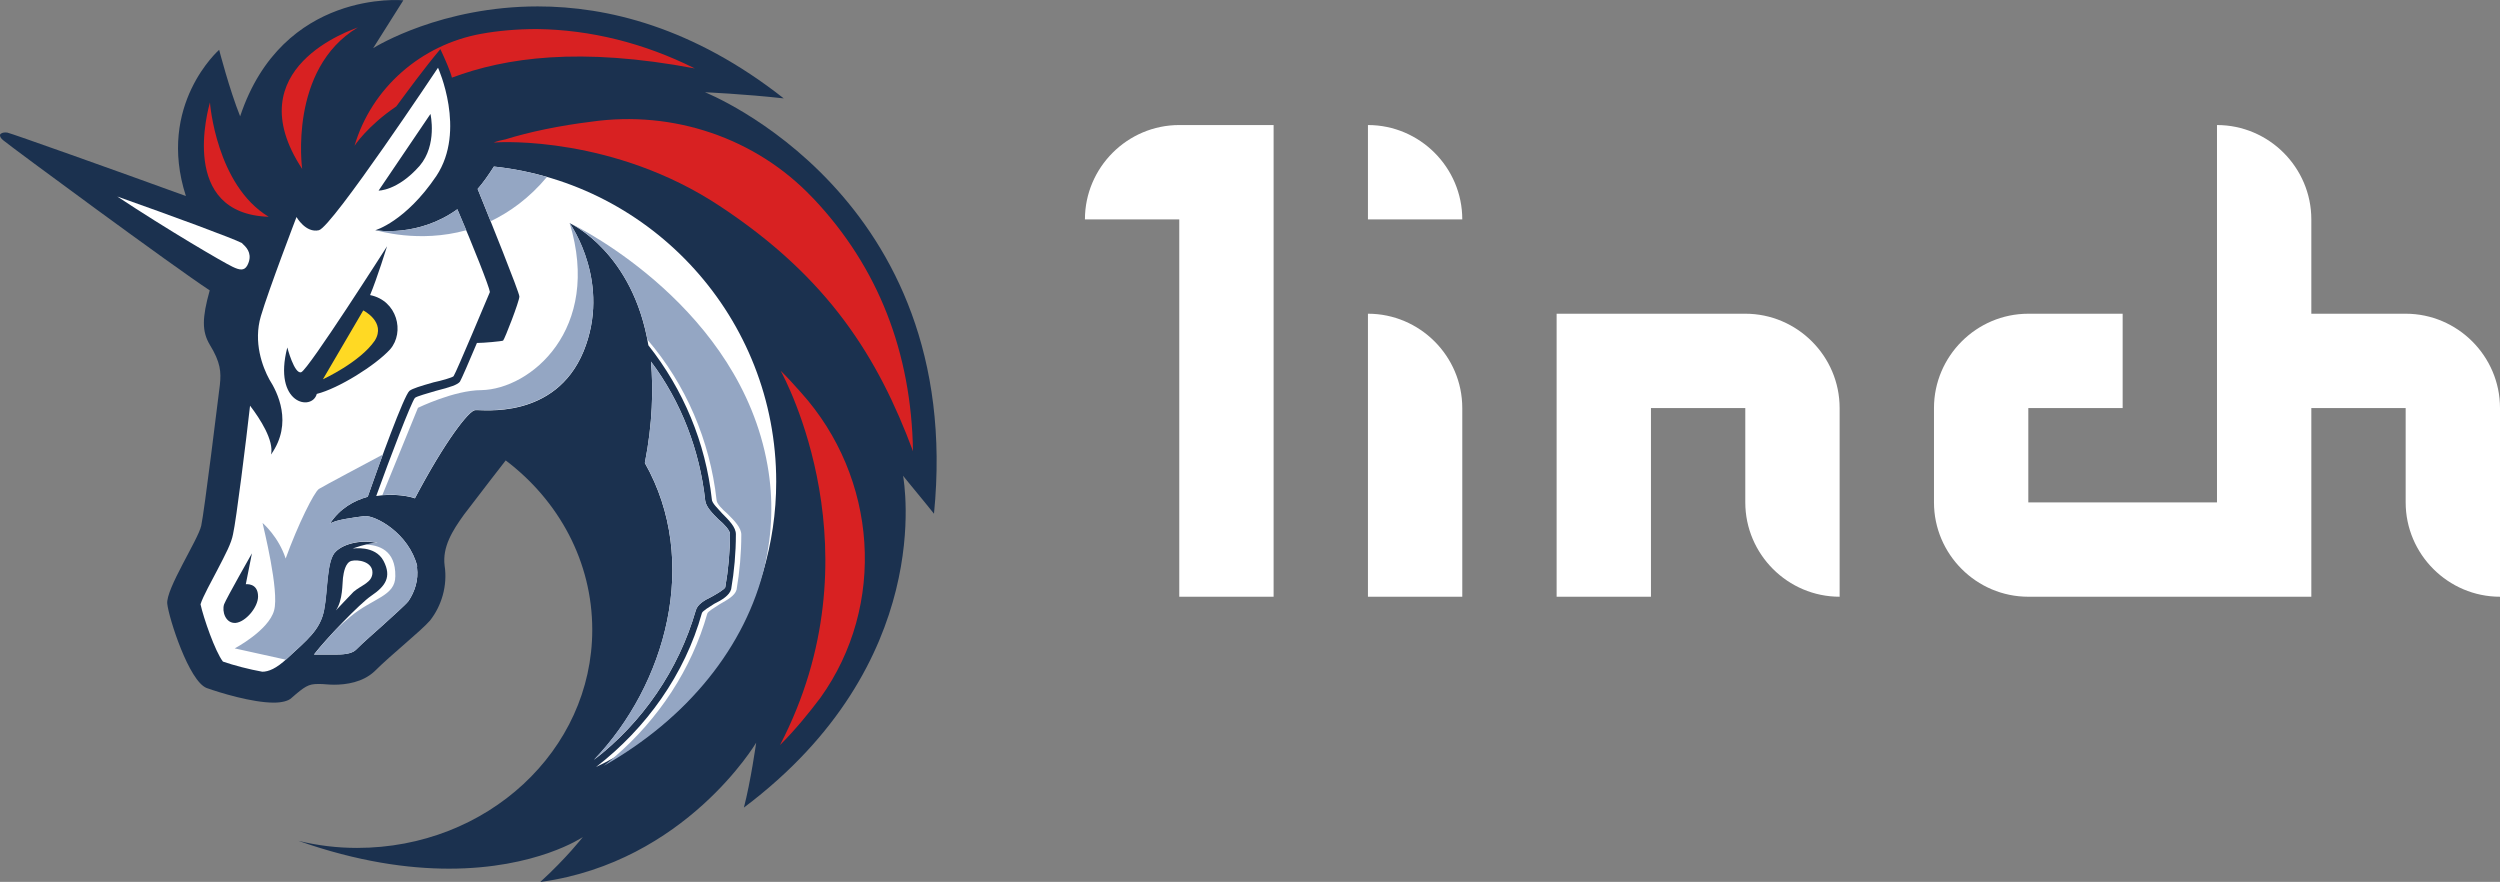 <?xml version="1.0" encoding="utf-8"?>
<svg version="1.1" id="oneinch" xmlns="http://www.w3.org/2000/svg" xmlns:xlink="http://www.w3.org/1999/xlink" x="0px" y="0px"
	 viewBox="84.98 112.98 1060.02 373.92" style="enable-background:new 0 0 1280 600;" xml:space="preserve">
<rect x="84.98" y="112.98" width="1060.02" height="373.92" fill="#808080" stroke="none"/>
<style type="text/css">
	.st0{fill:#FFFFFF;}
	.st1{fill:#1B314F;}
	.st2{fill:#94A6C3;}
	.st3{fill:#FFD923;}
	.st4{fill:#D82122;}
</style>
<g>
	<path class="st0" d="M545,206h40v160h40V166h-40C563,166,545,184,545,206z"/>
	<path class="st0" d="M665,246v120h40v-80C705,264,687,246,665,246z"/>
	<path class="st0" d="M825,246h-80v120h40v-80h40v40c0,22,18,40,40,40v-80C865,264,847,246,825,246z"/>
	<path class="st0" d="M1105,246h-40v-40c0-22-18-40-40-40v160h-80v-40h40v-40h-40c-22,0-40,18-40,40v40c0,22,18,40,40,40h120v-80h40
		v40c0,22,18,40,40,40v-80C1145,264,1127,246,1105,246z"/>
	<path class="st0" d="M665,166v40h40C705,184,687,166,665,166z"/>
</g>
<g>
	<path class="st1" d="M383.9,152.1c0,0,16.4,0.7,33.4,2.6c-38.4-30.2-74.8-39-104.3-39c-40.7,0-68.2,16.7-69.8,17.7l12.8-20.3
		c0,0-51.2-4.9-69.2,49.2c-4.6-11.5-8.9-28.2-8.9-28.2s-26.6,23.3-14.1,62c-30.5-11.1-74.1-26.6-75.7-26.9c-2.3-0.3-3,0.7-3,0.7
		s-0.7,1,1.3,2.6c3.6,3,72.5,53.8,87.5,63.6c-3.3,11.8-3.3,17.4,0,23c4.6,7.5,4.9,11.5,4.3,17.1c-0.7,5.6-6.6,53.8-7.9,59.7
		c-1.3,5.9-15.1,26.9-14.4,33.1c0.7,6.2,9.2,32.8,16.7,35.7c5.6,2,19.3,6.2,28.5,6.2c3.3,0,6.2-0.7,7.5-2c5.6-4.9,7.2-5.9,11.1-5.9
		h1c1.6,0,3.6,0.3,5.9,0.3c5.2,0,12.1-1,17.1-5.6c7.2-7.2,19.7-17.1,23.6-21.6c4.9-6.2,7.5-14.8,6.2-23.3c-1-7.9,3.3-14.8,8.2-21.6
		c6.2-8.2,17.7-23,17.7-23c22.6,17.1,36.7,43,36.7,71.8c0,51.2-44.6,92.5-99.7,92.5c-8.5,0-16.7-1-24.9-3
		c25.2,8.9,46.6,11.8,63.9,11.8c37.1,0,56.7-13.4,56.7-13.4s-6.9,8.9-18,19h0.3c61.3-8.5,91.2-59,91.2-59s-2.3,16.4-5.2,27.5
		c81.6-61.3,67.9-138,67.5-140.7c0.7,1,8.9,10.8,13.1,16.1C494.4,195.7,383.9,152.1,383.9,152.1"/>
	<g>
		<path class="st0" d="M380,371.8c0.7-2.6,3.6-4.3,6.9-5.9c2.3-1.3,5.2-3,5.6-3.9c1.3-7.5,2-15.1,2-22.6c0-1.6-2.6-4.3-4.9-6.2
			c-2.6-2.6-5.2-5.2-5.6-7.9c-2.3-21.3-10.2-42-23-59c1,11.8,0.7,26.2-2.6,43c23.6,41.6,8.9,94.1-21.6,125.9
			C357.3,419.4,372.7,397.1,380,371.8z"/>
		<path class="st0" d="M261.9,353.1c-3.6-14.1-17.7-21.6-22.3-21.3c-5.2,0.7-12.5,1.6-14.8,3.3c4.3-6.6,10.2-9.8,16.1-11.5
			c4.9-14.1,15.4-43,17.7-44.9c1.3-1,4.6-2,10.2-3.6c3.3-0.7,7.9-2,8.5-2.6c1.3-2,14.4-33.4,15.4-35.7c-0.3-2.3-6.9-19-13.8-35.1
			c-16.7,12.1-34.8,8.9-34.8,8.9s12.8-3.6,25.9-23c12.8-19.3,0.7-45.9,0.7-45.9s-44.9,67.5-50.5,68.9c-5.6,1.3-9.5-5.6-9.5-5.6
			s-11.8,30.8-15.1,42c-3.3,11.1,0.7,21.6,3.6,26.9c3.3,5.2,10.2,18.4,0.7,31.8c1.3-5.9-4.6-15.1-8.9-20.7
			c-1.6,14.4-5.9,48.9-7.2,54.4c-0.7,3.9-3,8.2-6.9,15.7c-2,3.9-5.9,10.8-6.9,14.1c1.3,5.9,6.2,20,9.5,24.3
			c4.6,1.6,11.1,3.3,16.7,4.3c2.6,0,5.9-1.3,10.5-5.6c8.5-7.9,14.1-12.1,15.7-20.7c1.6-8.2,1-21,4.9-24.6c3.6-3.6,11.5-5.2,17.7-3.6
			c-4.9,0-10.5,2.3-10.5,2.3s9.5-1.6,13.1,5.2c3.6,6.9,0.7,10.8-5.2,14.8c-4.9,3.3-19.3,18.4-24.3,24.9h3h1.3h2h3.6
			c3.9,0,6.6-0.7,7.9-2c3.3-3.3,7.5-6.9,11.5-10.5c3.9-3.6,9.5-8.5,10.8-10.2c2.6-3.9,4.3-8.9,3.6-14.1V353.1z M245.5,193.8l22-32.5
			c0,0,3,13.1-4.6,22C253.4,194.1,245.2,193.8,245.5,193.8z M184.9,377.1c-4.3,0.3-5.9-4.9-4.9-7.9c1-2.6,11.8-21.6,11.8-21.6
			l-2.6,13.1c0,0,5.2-0.7,5.2,5.2C194.4,370.5,189.1,376.7,184.9,377.1z M219.3,280c-2,7.5-18.7,4.3-12.5-19.7c0,0,3,11.5,5.9,10.5
			c3-1,36.4-53.4,36.4-53.4s-4.3,13.8-7.2,20.7c11.5,2.3,14.8,15.7,8.5,23C244.2,267.9,228.5,277.7,219.3,280z"/>
		<path class="st0" d="M294.4,183.6c-2.3,3.6-4.6,6.9-6.9,9.5c4.9,12.1,17.7,43.9,17.7,45.6c0,2-6.2,18-6.9,18.7
			c-0.7,0.3-8.2,1-11.1,1c-3.3,7.9-6.6,15.4-7.2,16.4c-1,1.3-3.9,2.3-10.2,3.9c-3.3,1-8.2,2.3-8.9,3c-1.6,2-10.5,25.2-16.4,41.6
			c7.9-1.3,14.8,0.3,16.4,1c12.8-24.3,23-37.4,25.6-37.4c2.6-0.3,33.8,4.3,45.9-24.9c11.8-28.9-5.2-53.4-5.9-54.4
			c0.7,0.3,26.9,12.5,33.4,51.8c14.8,18.7,24.3,41.3,26.9,65.3c0,1.6,2.6,3.9,4.3,5.9c3,3,5.9,5.9,5.9,8.9c0,7.9-0.7,15.7-2,23.3
			c-0.7,2.6-3.9,4.6-7.2,6.2c-2,1.3-4.9,3-5.2,3.9c-7.2,25.9-23.6,48.9-44.9,65.3c45.2-21.6,76.4-67.9,76.4-121
			C414.1,247.9,361.6,190.8,294.4,183.6z"/>
		<path class="st0" d="M242.9,355.7c0-4.6-6.2-5.6-8.9-4.9c-2.6,0.7-3.3,4.9-3.6,7.2c-0.3,2.3,0,9.5-3,13.8c0.7-0.7,5.2-5.6,7.5-7.9
			C238.3,361,242.9,360,242.9,355.7z"/>
		<path class="st0" d="M189.8,225.6c2.3-4.3,0.3-7.2-1.6-8.9c-0.3-0.3-0.7-0.7-0.7-0.7c-3.9-2-28.5-11.1-52.8-19.7
			c21.3,14.1,44.9,27.9,48.9,29.8C186.5,227.5,188.5,227.9,189.8,225.6z"/>
	</g>
	<g>
		<path class="st2" d="M282.7,210.6c-1.2-2.9-2.5-5.9-3.8-8.9c-16.3,11.8-33.8,9-34.7,8.9C245.1,210.7,262.5,216.2,282.7,210.6z"/>
		<path class="st2" d="M316.9,188c-7.3-2.1-14.8-3.6-22.5-4.4c-2.3,3.6-4.6,6.9-6.9,9.5c1.4,3.4,3.4,8.3,5.5,13.7
			C301.1,202.9,309.4,197,316.9,188z"/>
		<path class="st2" d="M261.9,353.1c-3.6-14.1-17.7-21.6-22.3-21.3c-5.2,0.7-12.5,1.6-14.8,3.3c4.3-6.6,10.2-9.8,16.1-11.5
			c1.7-4.8,4-11.3,6.4-17.9c-5.6,3-25.4,13.5-27.1,14.6c-2,1.3-8.9,15.1-14.1,29.5c-3-9.2-9.5-14.8-9.8-15.1
			c0.3,1.6,7.2,28.9,4.9,37.1c-2.3,8.5-16.7,16.1-16.7,16.1l21.7,4.8c0.2-0.2,0.4-0.4,0.6-0.6c8.5-7.9,14.1-12.1,15.7-20.7
			c1.6-8.2,1-21,4.9-24.6c3.6-3.6,11.5-5.2,17.7-3.6c-1.8,0-3.6,0.3-5.3,0.7c5.6,0.1,13,2.2,12.8,13.4c0,8.5-9.5,9.2-19,17.1
			c-1.9,1.6-4,3.4-6.1,5.4c0,0,0,0,0,0c-3.8,4.1-7.3,8.1-9.3,10.7h9.8c3.9,0,6.6-0.7,7.9-2c3.3-3.3,7.5-6.9,11.5-10.5
			c3.9-3.6,9.5-8.5,10.8-10.2c2.6-3.9,4.3-8.9,3.6-14.1V353.1z"/>
		<path class="st2" d="M289.1,278.4c-11.5,0-26.9,7.5-26.9,7.5l-15.1,37c6.7-0.6,12.3,0.7,13.8,1.3c12.8-24.3,23-37.4,25.6-37.4
			c2.6-0.3,33.8,4.3,45.9-24.9c11.8-28.9-5.2-53.4-5.9-54.4C340.3,252.8,309.8,278,289.1,278.4z"/>
		<path class="st2" d="M380,371.8c0.7-2.6,3.6-4.3,6.9-5.9c2.3-1.3,5.2-3,5.6-3.9c1.3-7.5,2-15.1,2-22.6c0-1.6-2.6-4.3-4.9-6.2
			c-2.6-2.6-5.2-5.3-5.6-7.9c-2.3-21.3-10.2-42-23-59c1,11.8,0.7,26.2-2.6,42.9c23.6,41.6,8.9,94.1-21.6,125.9
			C357.3,419.4,372.7,397.1,380,371.8z"/>
		<path class="st2" d="M410.4,310.2c-11.7-66.2-78.7-100.3-83.8-102.6c2.1,1,25.9,13.1,32.9,49.4c16.3,19,26.5,42.8,29.3,67.9
			c0,1.6,2.3,3.9,4.6,5.9c3,3,5.9,5.9,5.9,8.9c0,7.9-0.7,15.7-2,23.3c-0.7,2.6-3.9,4.3-7.2,6.2c-2,1.3-4.9,3-5.2,3.9
			c-6.7,23.7-20.7,44.8-39.3,60.8c-1.5,1.3-3,2.5-4.6,3.8c35.3-20,60.2-50.4,68.3-85C412.4,339,413,324.7,410.4,310.2z"/>
	</g>
	<path class="st3" d="M221.9,273.8l17.1-29.2c0,0,9.8,4.9,4.9,12.8C237.6,266.6,221.9,273.8,221.9,273.8"/>
	<g>
		<path class="st4" d="M416,270.2c1.6,3,42,77.4-0.3,158.7c6.6-6.6,12.1-13.4,17.1-20c28.2-39.3,24.3-93.4-8.2-129.5
			C421.9,276.4,419,273.1,416,270.2z"/>
		<path class="st4" d="M472.1,304.3c-0.7-42-14.8-78-42-106.9c-0.3-0.3-0.3-0.3-0.7-0.7c-23.9-25.2-59-37.1-93.8-32.1
			c-13.1,1.6-26.2,4.3-36.4,7.5c-1.6,0.3-3.3,0.7-4.9,1.3h0.7c2.6-0.3,50.5-2.6,95.1,26.9C436.4,230.8,457.3,264.6,472.1,304.3z"/>
		<path class="st4" d="M379.6,142c-21.6-10.8-44.3-16.4-66.9-16.7c-8.5,0-16.4,0.7-23.6,2c-25.6,4.6-46.6,23-53.8,47.5
			c0,0,5.2-8.2,17.7-16.7c4.6-6.2,11.8-16.1,18.7-24.3c2,4.3,4.3,9.5,4.9,12.1C299.3,137.4,330.8,132.8,379.6,142z"/>
		<path class="st4" d="M174,156.4c-0.7,2.6-13.4,47.2,24.9,48.5C176.7,191.5,174,156.7,174,156.4z"/>
		<path class="st4" d="M236.7,124.6c-2.3,1-51.8,17.1-23.6,60C213.1,184.6,207.2,142.3,236.7,124.6z"/>
	</g>
</g>
</svg>
